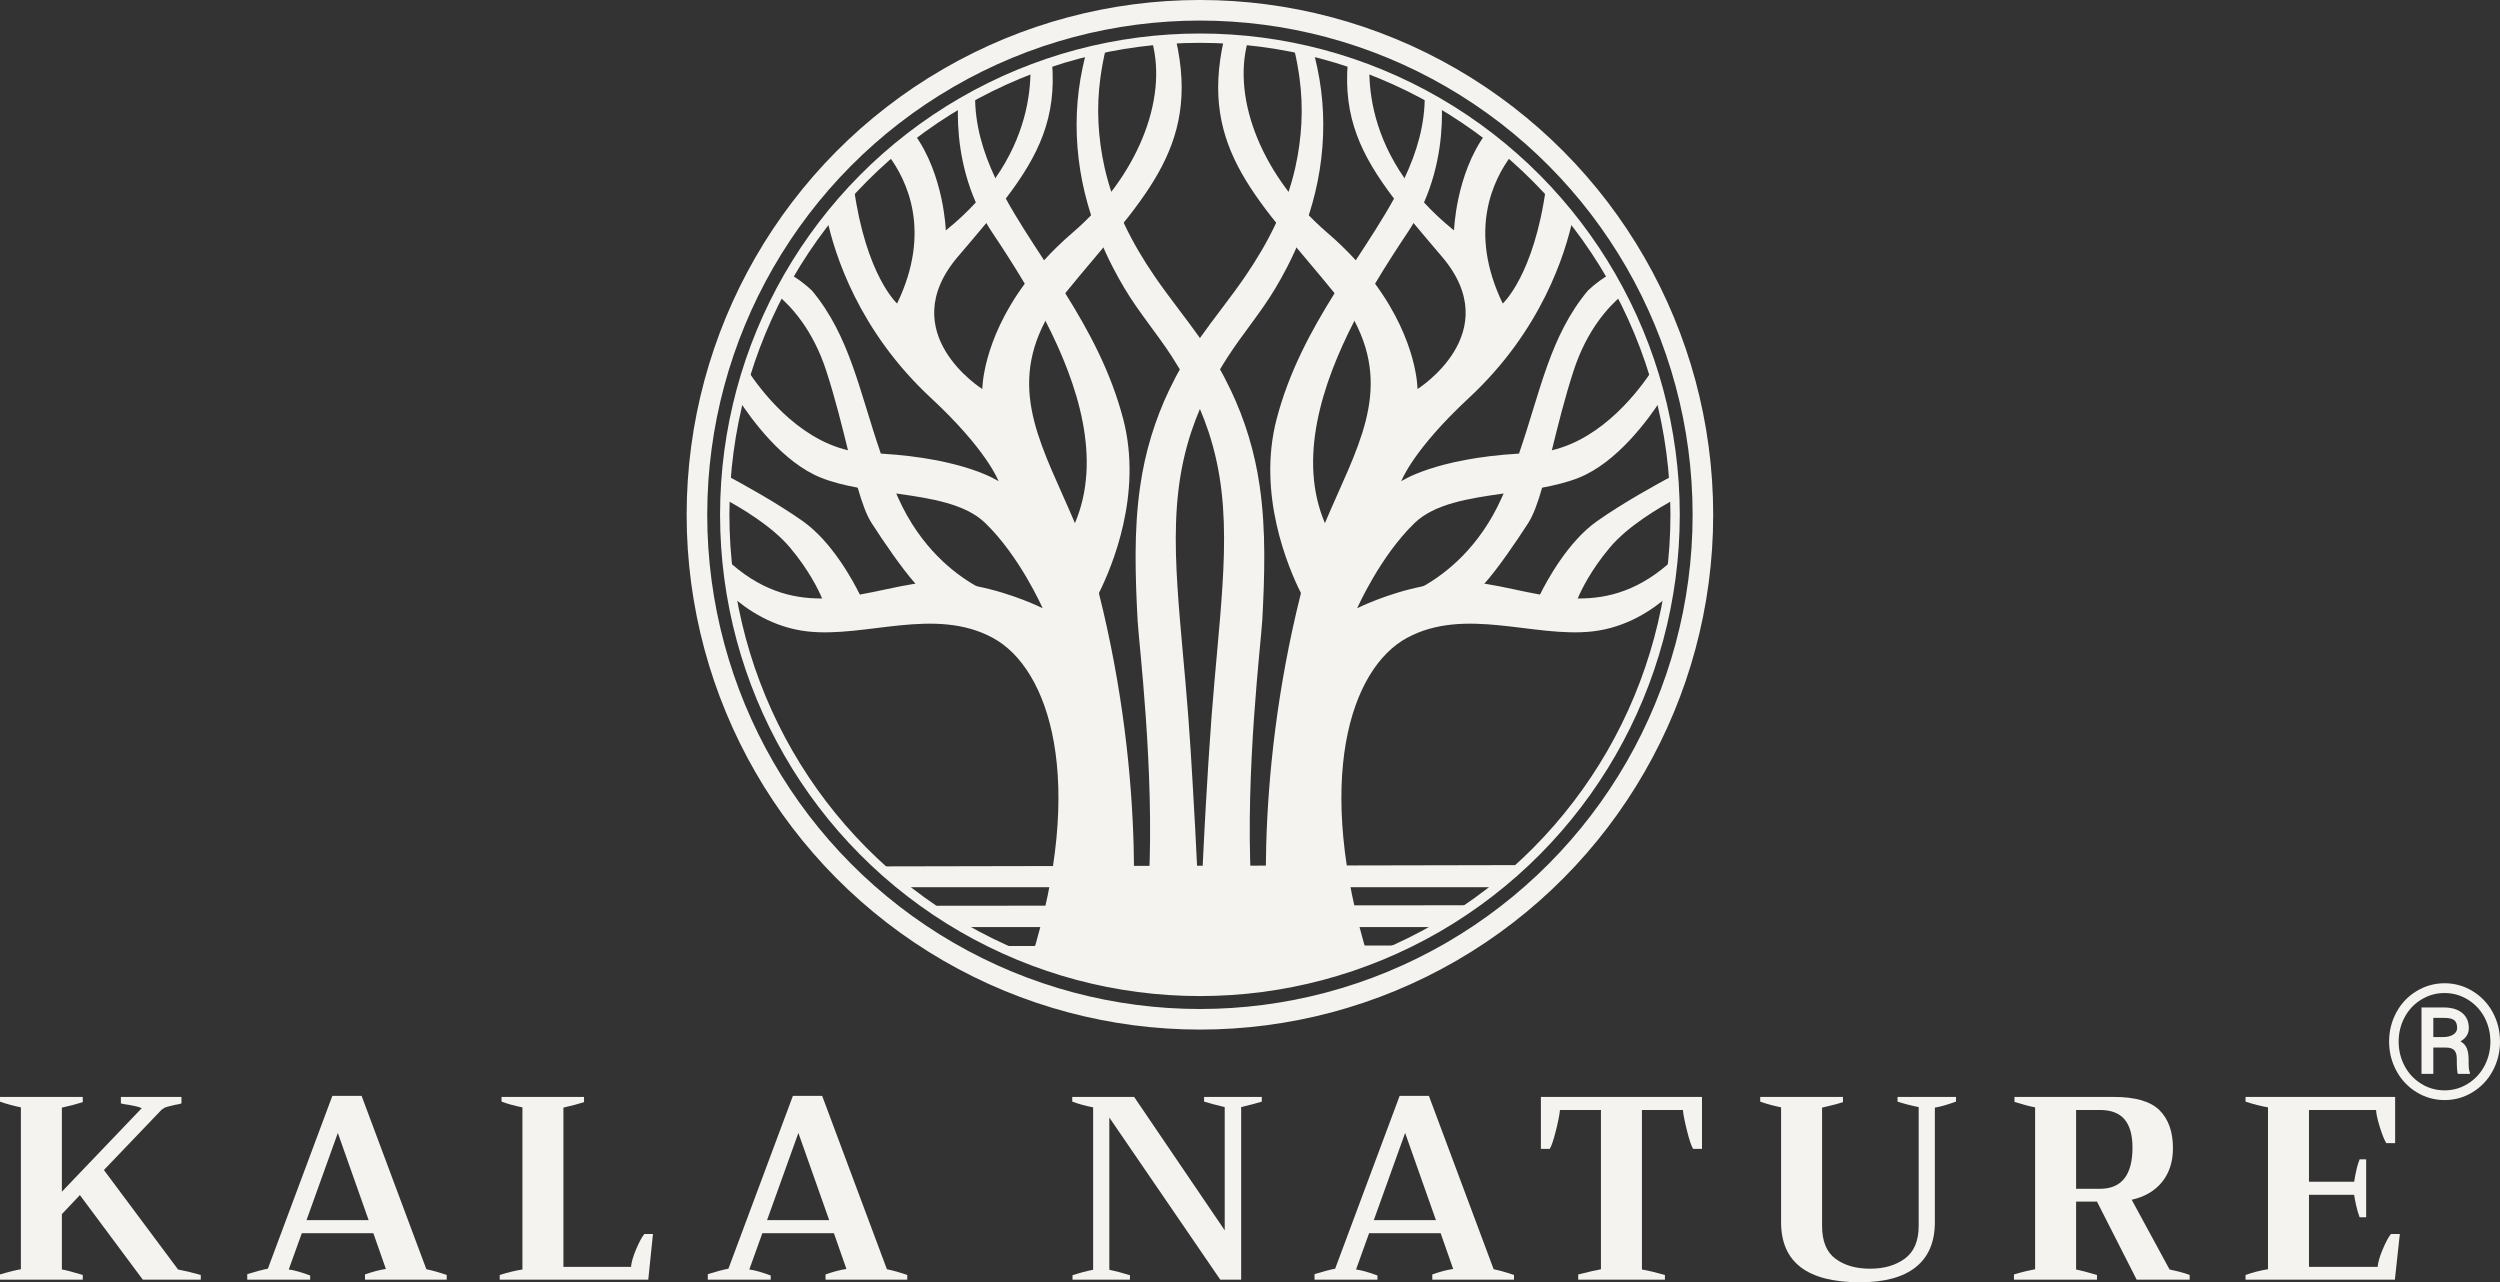 <svg viewBox="0 0 2681.16 1375.2" xmlns="http://www.w3.org/2000/svg" data-name="Layer 1" id="Layer_1">
  <rect x="0" y="0" width="2681.16" height="1375.2" fill="#333333" stroke="none"/>
  <defs>
    <style>
      .cls-1 {
        fill: #f4f3ef;
        stroke-width: 0px;
      }

      .cls-2 {
        stroke-width: 22.07px;
      }

      .cls-2, .cls-3 {
        fill: none;
        stroke: #f4f3ef;
        stroke-miterlimit: 10;
      }

      .cls-3 {
        stroke-width: 10.01px;
      }
    </style>
  </defs>
  <g>
    <g>
      <g>
        <g>
          <g>
            <g>
              <g>
                <g>
                  <path d="M1794.97,599.58c-1.22,13.16-2.94,26.19-5.14,39.04-17.07,15.23-45.43,34.57-82.42,38.6-62.82,6.84-136.2-26.74-198.4,6.84-60.71,32.79-100.64,152.79-41.02,345.06-33.14,12.59-67.94,21.83-103.98,27.29-5.96-47.73-20.51-213.8,31.21-420.31.19-.8.4-1.61.6-2.42,6.63-26.26,15.64-50.21,25.1-72.64,33.42-79.31,72.42-139.74,31.65-217-1.77-3.35-3.69-6.73-5.76-10.14-5.22-6.68-10.38-13.16-15.5-19.45-80.38-98.93-145.77-153.44-118.63-272.2,8.59.43,17.13,1.06,25.61,1.91-17.51,63.43,16.77,146.61,84.9,205.15,11.61,9.98,21.84,19.97,30.83,29.82,7.78,8.51,14.64,16.92,20.69,25.13,45.71,62.01,45.51,112.97,45.51,112.97,0,0,96.09-60.01,26.12-142.11-10.85-12.73-21-24.61-30.37-35.93-7.49-9.05-14.48-17.74-20.92-26.21-35.55-46.76-54.56-87.17-49.55-146.26,7.77,2.54,15.47,5.26,23.07,8.17-.09,28.76,6.57,71.59,37.7,116.23,6.02,8.65,12.96,17.34,20.95,26.03,9.26,10.07,19.93,20.11,32.19,29.99,0,0,1.84-59.68,33.76-103.44,9.61,7.21,18.95,14.76,28.01,22.63-20.12,26.63-46.95,81.74-9.54,159.17,0,0,33.36-30.02,46.33-123.88,10.07,10.65,19.67,21.74,28.79,33.23-8.04,37.39-33.68,119.74-111.19,191.71-60.28,55.97-72.5,88.83-72.76,89.56.58-.39,36.33-24.36,126.3-29.66,4.41-.26,8.93-.48,13.6-.65,7.45-.26,14.65-1.27,21.59-2.91,55.36-12.99,94.23-65.02,108.56-87.09,3.39,10.57,6.45,21.28,9.16,32.13-14.37,22.18-47.99,68.18-88.91,84.45-11.94,4.75-25.27,8.02-39.22,10.61-13.45,2.49-27.47,4.34-41.34,6.27-37.61,5.23-74.13,11.03-95.44,31.63-37.03,35.8-61.19,90.56-61.57,91.41.64-.32,31.47-15.87,71.03-23.66,20.45-4.03,43.24-5.99,65.4-2.7.54.07,1.09.16,1.63.24,18.84,3.02,38.18,7.95,57.99,11.47,13.28,2.36,26.77,4.09,40.45,4.19,33.22.25,67.6-9.09,102.94-42.3Z" class="cls-1"></path>
                  <path d="M1796.89,535.05c-17.43,9.31-50.94,29.01-70.41,52.19-20.41,24.31-30.63,45.57-34.45,54.63-1.27,2.99-1.83,4.66-1.83,4.66l-41.05-3.73s.84-1.88,2.43-5.11c7.19-14.55,29.79-56.59,61.01-78.64,28.4-20.07,65.65-40.52,82.83-49.66.7,8.5,1.2,17.06,1.47,25.67Z" class="cls-1"></path>
                  <path d="M1739.76,316.55c-14.88,12.38-37.99,37.43-52.25,81.42-9.61,29.61-16.8,58.99-23.22,84.95-3.63,14.65-7,28.2-10.41,40.1-4.64,16.18-9.36,29.3-14.89,37.9-13.01,20.23-32.73,49.05-47.03,65.06-4.16,4.66-7.86,8.24-10.81,10.2-13.06,8.71-79.6,3.73-79.6,3.73,0,0,10.22-2.9,25.01-11.24,23.97-13.53,59.97-41.4,83.82-94.49.73-1.63,1.46-3.26,2.15-4.89,6.36-14.56,11.73-28.84,16.56-42.82,22.93-66.51,33.11-126.04,73.96-174.95,8.34-7.81,16.46-13.57,24.07-17.78,4.41,7.49,8.62,15.09,12.63,22.81Z" class="cls-1"></path>
                  <path d="M1527.19,217.17c-3.21,7.35-6.94,14.72-11.24,22.05-1.98,3.38-4.08,6.75-6.33,10.11-10.74,16.11-22.88,34.69-34.93,54.95-7.54,12.66-15.03,25.97-22.12,39.77-35.29,68.53-60.74,148.65-31.65,217,1.27,2.99,2.64,5.95,4.13,8.89l-24.25,76.6s-2.21-3.72-5.57-10.43c-13.83-27.63-47.11-106.11-26.14-186.51,13.37-51.22,37.1-94.91,62.23-135.13,7.52-12.05,15.17-23.78,22.7-35.32,14.73-22.55,29.01-44.33,41.02-66.14,4.01-7.28,7.77-14.56,11.21-21.87,13.43-28.56,22.01-57.65,21.75-89.07,6.18,3.32,12.28,6.75,18.3,10.32.95,25.55-1.54,64.69-19.11,104.78Z" class="cls-1"></path>
                </g>
                <g>
                  <path d="M778.77,599.58c1.22,13.16,2.94,26.19,5.14,39.04,17.07,15.23,45.43,34.57,82.42,38.6,62.82,6.84,136.2-26.74,198.4,6.84,60.71,32.79,100.64,152.79,41.02,345.06,33.14,12.59,67.94,21.83,103.98,27.29,5.96-47.73,20.51-213.8-31.21-420.31-.19-.8-.4-1.61-.6-2.42-6.63-26.26-15.64-50.21-25.1-72.64-33.42-79.31-72.42-139.74-31.65-217,1.77-3.35,3.69-6.73,5.76-10.14,5.22-6.68,10.38-13.16,15.5-19.45,80.38-98.93,145.77-153.44,118.63-272.2-8.59.43-17.13,1.06-25.61,1.91,17.51,63.43-16.77,146.61-84.9,205.15-11.61,9.98-21.84,19.97-30.83,29.82-7.78,8.51-14.64,16.92-20.69,25.13-45.71,62.01-45.51,112.97-45.51,112.97,0,0-96.09-60.01-26.12-142.11,10.85-12.73,21-24.61,30.37-35.93,7.49-9.05,14.48-17.74,20.92-26.21,35.55-46.76,54.56-87.17,49.55-146.26-7.77,2.54-15.47,5.26-23.07,8.17.09,28.76-6.57,71.59-37.7,116.23-6.02,8.65-12.96,17.34-20.95,26.03-9.26,10.07-19.93,20.11-32.19,29.99,0,0-1.84-59.68-33.76-103.44-9.61,7.21-18.95,14.76-28.01,22.63,20.12,26.63,46.95,81.74,9.54,159.17,0,0-33.36-30.02-46.33-123.88-10.07,10.65-19.67,21.74-28.79,33.23,8.04,37.39,33.68,119.74,111.19,191.71,60.28,55.97,72.5,88.83,72.76,89.56-.58-.39-36.33-24.36-126.3-29.66-4.41-.26-8.93-.48-13.6-.65-7.45-.26-14.65-1.27-21.59-2.91-55.36-12.99-94.23-65.02-108.56-87.09-3.39,10.57-6.45,21.28-9.16,32.13,14.37,22.18,47.99,68.18,88.91,84.45,11.94,4.75,25.27,8.02,39.22,10.61,13.45,2.49,27.47,4.34,41.34,6.27,37.61,5.23,74.13,11.03,95.44,31.63,37.03,35.8,61.19,90.56,61.57,91.41-.64-.32-31.47-15.87-71.03-23.66-20.45-4.03-43.24-5.99-65.4-2.7-.54.07-1.09.16-1.63.24-18.84,3.02-38.18,7.95-57.99,11.47-13.28,2.36-26.77,4.09-40.45,4.19-33.22.25-67.6-9.09-102.94-42.3Z" class="cls-1"></path>
                  <path d="M776.85,535.05c17.43,9.31,50.94,29.01,70.41,52.19,20.41,24.31,30.63,45.57,34.45,54.63,1.27,2.99,1.83,4.66,1.83,4.66l41.05-3.73s-.84-1.88-2.43-5.11c-7.19-14.55-29.79-56.59-61.01-78.64-28.4-20.07-65.65-40.52-82.83-49.66-.7,8.5-1.2,17.06-1.47,25.67Z" class="cls-1"></path>
                  <path d="M833.98,316.55c14.88,12.38,37.99,37.43,52.25,81.42,9.61,29.61,16.8,58.99,23.22,84.95,3.63,14.65,7,28.2,10.41,40.1,4.64,16.18,9.36,29.3,14.89,37.9,13.01,20.23,32.73,49.05,47.03,65.06,4.16,4.66,7.86,8.24,10.81,10.2,13.06,8.71,79.6,3.73,79.6,3.73,0,0-10.22-2.9-25.01-11.24-23.97-13.53-59.97-41.4-83.82-94.49-.73-1.63-1.46-3.26-2.15-4.89-6.36-14.56-11.73-28.84-16.56-42.82-22.93-66.51-33.11-126.04-73.96-174.95-8.34-7.81-16.46-13.57-24.07-17.78-4.41,7.49-8.62,15.09-12.63,22.81Z" class="cls-1"></path>
                  <path d="M1046.55,217.17c3.21,7.35,6.94,14.72,11.24,22.05,1.98,3.38,4.08,6.75,6.33,10.11,10.74,16.11,22.88,34.69,34.93,54.95,7.54,12.66,15.03,25.97,22.12,39.77,35.29,68.53,60.74,148.65,31.65,217-1.27,2.99-2.64,5.95-4.13,8.89l24.25,76.6s2.21-3.72,5.57-10.43c13.83-27.63,47.11-106.11,26.14-186.51-13.37-51.22-37.1-94.91-62.23-135.13-7.52-12.05-15.17-23.78-22.7-35.32-14.73-22.55-29.01-44.33-41.02-66.14-4.01-7.28-7.77-14.56-11.21-21.87-13.43-28.56-22.01-57.65-21.75-89.07-6.18,3.32-12.28,6.75-18.3,10.32-.95,25.55,1.54,64.69,19.11,104.78Z" class="cls-1"></path>
                </g>
              </g>
              <path d="M1407.35,218.42c-6.62,23.63-15.82,46.42-26.95,68.03-4.01,7.79-8.27,15.44-12.76,22.95-15.4,25.8-34.77,48.34-51.01,73.48-2.82,4.37-5.57,8.8-8.22,13.29-8.07,13.64-15.33,27.82-21.55,42.48-3.43,8.06-6.54,16.28-9.31,24.62-6.85,20.69-11.38,42.05-13.88,63.9-5.04,43.71-2.18,89.25,1.59,135.52,1.93,23.15,4.14,46.53,6.19,70.05,2.04,23.53,3.93,47.21,5.4,71,1.95,31.11,7.63,123.96,10.02,197.83.74,22.68,1.16,43.59,1.07,60.35-.36,0-.71,0-1.06,0s-.72,0-1.08,0c-21.75-.03-43.18-1.45-64.2-4.14,4.59-37.5,8.65-75.12,10.55-112.79,6.02-119.57-10.82-255.69-12.1-279.33-1.27-23.63-2.25-47.48-2.16-71.64.1-24.13,1.41-48.63,4.98-73.08,5.19-35.89,15.58-70.39,31.11-102.84,2.22-4.63,4.52-9.22,6.89-13.77,1.44-2.76,2.92-5.48,4.45-8.17,6.61-11.73,13.92-22.83,21.55-33.62,15.71-22.24,32.86-43.22,48.48-66.01,24.18-35.28,44.21-74.19,53.77-116.67,7.1-31.6,8.98-64.7,4.47-96.85-1.45-10.33-3.31-20.89-5.92-31.16l21.21,4.73c1.46,5.39,2.75,10.81,3.89,16.21,3.39,15.89,5.42,32.11,6.12,48.38,1.4,32.78-2.65,65.78-11.53,97.25Z" class="cls-1"></path>
              <path d="M1353.7,665.66c-1.28,23.63-18.12,159.76-12.1,279.33,1.89,37.67,5.96,75.29,10.55,112.79-21.03,2.7-42.45,4.1-64.2,4.14-.36,0-.71,0-1.06,0s-.72,0-1.08,0c.01-10.81.13-24.9.52-41.43.03-1.07.23-9.33.55-18.91,3.57-104.99,10.02-197.83,10.02-197.83,1.47-23.79,3.36-47.47,5.4-71,2.05-23.52,4.26-46.89,6.19-70.05,3.77-46.27,6.63-91.81,1.59-135.52-2.5-21.85-7.03-43.2-13.88-63.9-2.77-8.34-5.88-16.56-9.31-24.62-6.22-14.66-13.48-28.83-21.55-42.48-2.65-4.48-5.4-8.92-8.22-13.29-16.24-25.13-35.61-47.68-51.01-73.48-4.48-7.51-8.74-15.16-12.75-22.95-11.13-21.61-20.33-44.41-26.95-68.03-8.88-31.47-12.94-64.47-11.53-97.25.7-16.26,2.72-32.49,6.12-48.38,1.14-5.4,2.43-10.82,3.89-16.21l21.21-4.73c-2.61,10.27-4.47,20.83-5.92,31.16-4.51,32.15-2.63,65.25,4.47,96.85,9.56,42.48,29.58,81.39,53.77,116.67,15.62,22.79,32.77,43.77,48.48,66.01,7.63,10.79,14.94,21.89,21.55,33.62,1.53,2.69,3.01,5.41,4.45,8.17,2.37,4.55,4.67,9.13,6.89,13.77,15.53,32.45,25.92,66.95,31.11,102.84,3.57,24.45,4.88,48.95,4.98,73.08.1,24.16-.89,48.01-2.16,71.64Z" class="cls-1"></path>
            </g>
            <ellipse ry="511.15" rx="509.62" cy="552.09" cx="1286.87" class="cls-3"></ellipse>
          </g>
          <ellipse ry="541.06" rx="539.43" cy="552.09" cx="1286.87" class="cls-2"></ellipse>
        </g>
        <path d="M1308.5,994.25v20.01c64.95-.08,129.92-.17,194.88-.25-10.18,5.76-25.15,13.59-44.07,21.25-69.47,28.1-130.83,28.9-170.32,29.03-39.97.15-103.14-.2-174.35-29.03-18.38-7.44-32.99-15.04-43.05-20.69,64.81-.08,129.64-.17,194.46-.25v-20.06h-239.71c-10.27-7.61-20.54-15.23-30.81-22.84,194.5-.18,389-.37,583.49-.56-10.5,7.8-21.02,15.61-31.53,23.4h-238.99Z" class="cls-1"></path>
      </g>
      <rect height="112.48" width="190.45" y="939.63" x="1192.05" class="cls-1"></rect>
    </g>
    <path d="M1605.68,951.48h-639.17c-8.94-7.43-17.88-14.86-26.82-22.3,231.45-.46,462.91-.93,694.36-1.39-9.45,7.9-18.91,15.79-28.36,23.69Z" class="cls-1"></path>
  </g>
  <g>
    <path d="M215.32,1367.36v5.04h-62.16l-67.48-90.72-19.32,20.44v59.36c3.92.56,11.38,2.52,22.4,5.88v5.04H0v-5.6c4.29-1.3,8.54-2.47,12.74-3.5,4.2-1.02,7.42-1.72,9.66-2.1v-173.6c-8.22-1.68-15.68-3.73-22.4-6.16v-5.04h88.76v5.6c-7.1,2.24-14.56,4.2-22.4,5.88v90.16l85.68-89.6c-2.06-.93-4.72-1.72-7.98-2.38-3.27-.65-5.46-1.07-6.58-1.26-2.06-.18-4.67-.65-7.84-1.4v-7h64.96v7c-2.43.75-4.58,1.22-6.44,1.4-4.11.94-7.14,1.68-9.1,2.24s-3.88,1.59-5.74,3.08l-61.88,64.68,79.52,106.68c7.09,1.31,15.21,3.27,24.36,5.88Z" class="cls-1"></path>
    <path d="M479.08,1367.36v5.04h-87.64v-5.6c8.4-2.98,15.86-4.94,22.4-5.88l-13.44-38.36h-76.72l-14,38.92c5.78.75,13.44,2.9,22.96,6.44v4.48h-67.48v-5.88c4.1-1.3,8.26-2.52,12.46-3.64,4.2-1.12,7.42-1.86,9.66-2.24l69.16-185.36h31.36l69.44,185.92c6.34,1.31,13.62,3.36,21.84,6.16ZM395.36,1308.56l-33.04-93.52-33.6,93.52h66.64Z" class="cls-1"></path>
    <path d="M535.92,1367.36c8.96-2.8,17.08-4.76,24.36-5.88v-173.88c-7.84-1.49-15.31-3.54-22.4-6.16v-5.04h88.48v5.6c-5.79,1.87-13.16,3.83-22.12,5.88v170.8h72.52c.37-4.85,2.19-11.15,5.46-18.9,3.26-7.74,6.2-13.2,8.82-16.38h9.24l-5.04,49h-159.32v-5.04Z" class="cls-1"></path>
    <path d="M973,1367.36v5.04h-87.64v-5.6c8.4-2.98,15.86-4.94,22.4-5.88l-13.44-38.36h-76.72l-14,38.92c5.78.75,13.44,2.9,22.96,6.44v4.48h-67.48v-5.88c4.1-1.3,8.26-2.52,12.46-3.64,4.2-1.12,7.42-1.86,9.66-2.24l69.16-185.36h31.36l69.44,185.92c6.34,1.31,13.62,3.36,21.84,6.16ZM889.28,1308.56l-33.04-93.52-33.6,93.52h66.64Z" class="cls-1"></path>
    <path d="M1150.23,1367.64c8.02-2.61,15.4-4.57,22.12-5.88v-174.16c-7.84-1.49-15.31-3.54-22.4-6.16v-5.04h66.36l97.16,143.08v-132.16c-9.34-2.24-16.71-4.2-22.12-5.88v-5.04h61.88v5.04c-5.42,1.68-12.79,3.64-22.12,5.88v185.08h-22.4l-119-173.88v163.24c6.34,1.31,13.72,3.27,22.12,5.88v4.76h-61.6v-4.76Z" class="cls-1"></path>
    <path d="M1623.71,1367.36v5.04h-87.64v-5.6c8.4-2.98,15.86-4.94,22.4-5.88l-13.44-38.36h-76.72l-14,38.92c5.78.75,13.44,2.9,22.96,6.44v4.48h-67.48v-5.88c4.1-1.3,8.26-2.52,12.46-3.64,4.2-1.12,7.42-1.86,9.66-2.24l69.16-185.36h31.36l69.44,185.92c6.34,1.31,13.62,3.36,21.84,6.16ZM1539.99,1308.56l-33.04-93.52-33.6,93.52h66.64Z" class="cls-1"></path>
    <path d="M1692.59,1366.8l15.12-3.64c4.1-.74,7.18-1.4,9.24-1.96v-170.8h-43.96c-.38,4.67-1.82,12.04-4.34,22.12s-4.72,16.62-6.58,19.6h-9.52v-55.72h172.76v55.72h-9.52c-1.87-2.98-4.06-9.52-6.58-19.6-2.52-10.08-3.97-17.45-4.34-22.12h-43.96v171.08c7.28,1.31,15.49,3.27,24.64,5.88v5.04h-92.96v-5.6Z" class="cls-1"></path>
    <path d="M1910.15,1310.8v-123.2c-8.22-1.68-15.68-3.73-22.4-6.16v-5.04h88.76v5.6c-3.74,1.31-9.24,2.8-16.52,4.48l-5.88,1.4v126.84c0,16.43,4.8,28.19,14.42,35.28,9.61,7.1,21.98,10.64,37.1,10.64s27.58-3.64,37.38-10.92c9.8-7.28,14.7-18.94,14.7-35v-127.4c-8.4-1.68-15.96-3.64-22.68-5.88v-5.04h62.72v5.04c-9.9,3.55-17.46,5.7-22.68,6.44v122.92c0,21.1-6.77,37.1-20.3,48.02-13.54,10.92-33.56,16.38-60.06,16.38-56.38,0-84.56-21.46-84.56-64.4Z" class="cls-1"></path>
    <path d="M2348.34,1367.36v5.04h-56.84l-42.56-83.72h-22.4v72.8c4.1.75,11.57,2.71,22.4,5.88v5.04h-89.04v-5.6c4.29-1.3,8.58-2.47,12.88-3.5,4.29-1.02,7.56-1.72,9.8-2.1v-173.6c-5.98-1.12-13.35-3.08-22.12-5.88v-5.32h106.4c23.33,0,39.76,4.81,49.28,14.42,9.52,9.62,14.28,23.1,14.28,40.46,0,14.56-3.88,26.65-11.62,36.26-7.75,9.62-18.62,16.01-32.62,19.18l40.6,74.76c9.7,2.06,16.89,4.02,21.56,5.88ZM2226.54,1274.96h25.48c23.33,0,35-14.74,35-44.24,0-13.44-2.85-23.52-8.54-30.24-5.7-6.72-14.52-10.08-26.46-10.08h-25.48v84.56Z" class="cls-1"></path>
    <path d="M2573.74,1323.4l-5.32,49h-160.16v-5.04c7.84-2.8,15.86-4.85,24.08-6.16v-173.6c-7.66-1.3-15.68-3.36-24.08-6.16v-5.04h160.44v49.56h-9.52c-2.06-3.36-4.34-9.05-6.86-17.08-2.52-8.02-3.88-14.18-4.06-18.48h-71.96v77h48.44c1.68-10.64,3.64-18.66,5.88-24.08h7v62.16h-7c-1.5-3.92-2.76-8.21-3.78-12.88-1.03-4.66-1.73-8.4-2.1-11.2h-48.44v77.28h73.64c.37-4.85,2.19-11.15,5.46-18.9,3.26-7.74,6.2-13.2,8.82-16.38h9.52Z" class="cls-1"></path>
  </g>
  <path d="M2562.22,1117.1c0-11.31,2.62-21.77,7.84-31.43,5.22-9.66,12.47-17.27,21.71-22.81,9.23-5.57,19.25-8.36,29.97-8.36s20.67,2.79,29.91,8.36c9.23,5.57,16.49,13.15,21.71,22.81,5.22,9.66,7.81,20.15,7.81,31.43s-2.66,21.9-7.94,31.59c-5.28,9.69-12.57,17.33-21.74,22.81-9.17,5.57-19.08,8.29-29.74,8.29s-20.77-2.79-29.97-8.39c-9.17-5.61-16.43-13.19-21.64-22.84-5.25-9.69-7.91-20.19-7.91-31.49h0v.03ZM2572.46,1117.1c0,9.17,2.07,17.79,6.22,25.79,4.15,7.97,10.04,14.39,17.69,19.21,7.68,4.83,16.07,7.26,25.34,7.26s17.53-2.4,25.17-7.23c7.61-4.8,13.51-11.18,17.72-19.18,4.15-7.97,6.25-16.62,6.25-25.86s-2.11-17.88-6.25-25.86c-4.21-7.94-10.11-14.32-17.76-19.08-7.68-4.76-16.04-7.16-25.14-7.16s-17.14,2.3-24.75,6.9c-7.65,4.57-13.64,10.85-17.98,18.89s-6.51,16.82-6.51,26.34h0v-.03ZM2609.65,1123.45v28.22h-12.67v-71.22h23.52c8.62,0,15.33,1.94,20.06,5.86,4.8,3.92,7.16,9.3,7.16,16.26,0,6.12-2.98,10.89-8.94,14.26,3.21,1.78,5.51,4.24,6.77,7.39,1.26,3.11,1.94,7,1.94,11.6s.06,7.87.26,9.78c.19,1.88.58,3.5,1.13,4.76v1.33h-12.99c-.71-1.91-1.07-7.29-1.07-16.26,0-4.24-.94-7.29-2.75-9.17-1.88-1.88-4.92-2.79-9.23-2.79h-13.19v-.03ZM2609.65,1112.21h10.72c4.21,0,7.78-.87,10.59-2.62,2.82-1.78,4.21-4.11,4.21-7.1,0-3.89-1-6.67-2.98-8.29-1.98-1.65-5.57-2.53-10.76-2.56h-11.79v20.57Z" class="cls-1"></path>
</svg>